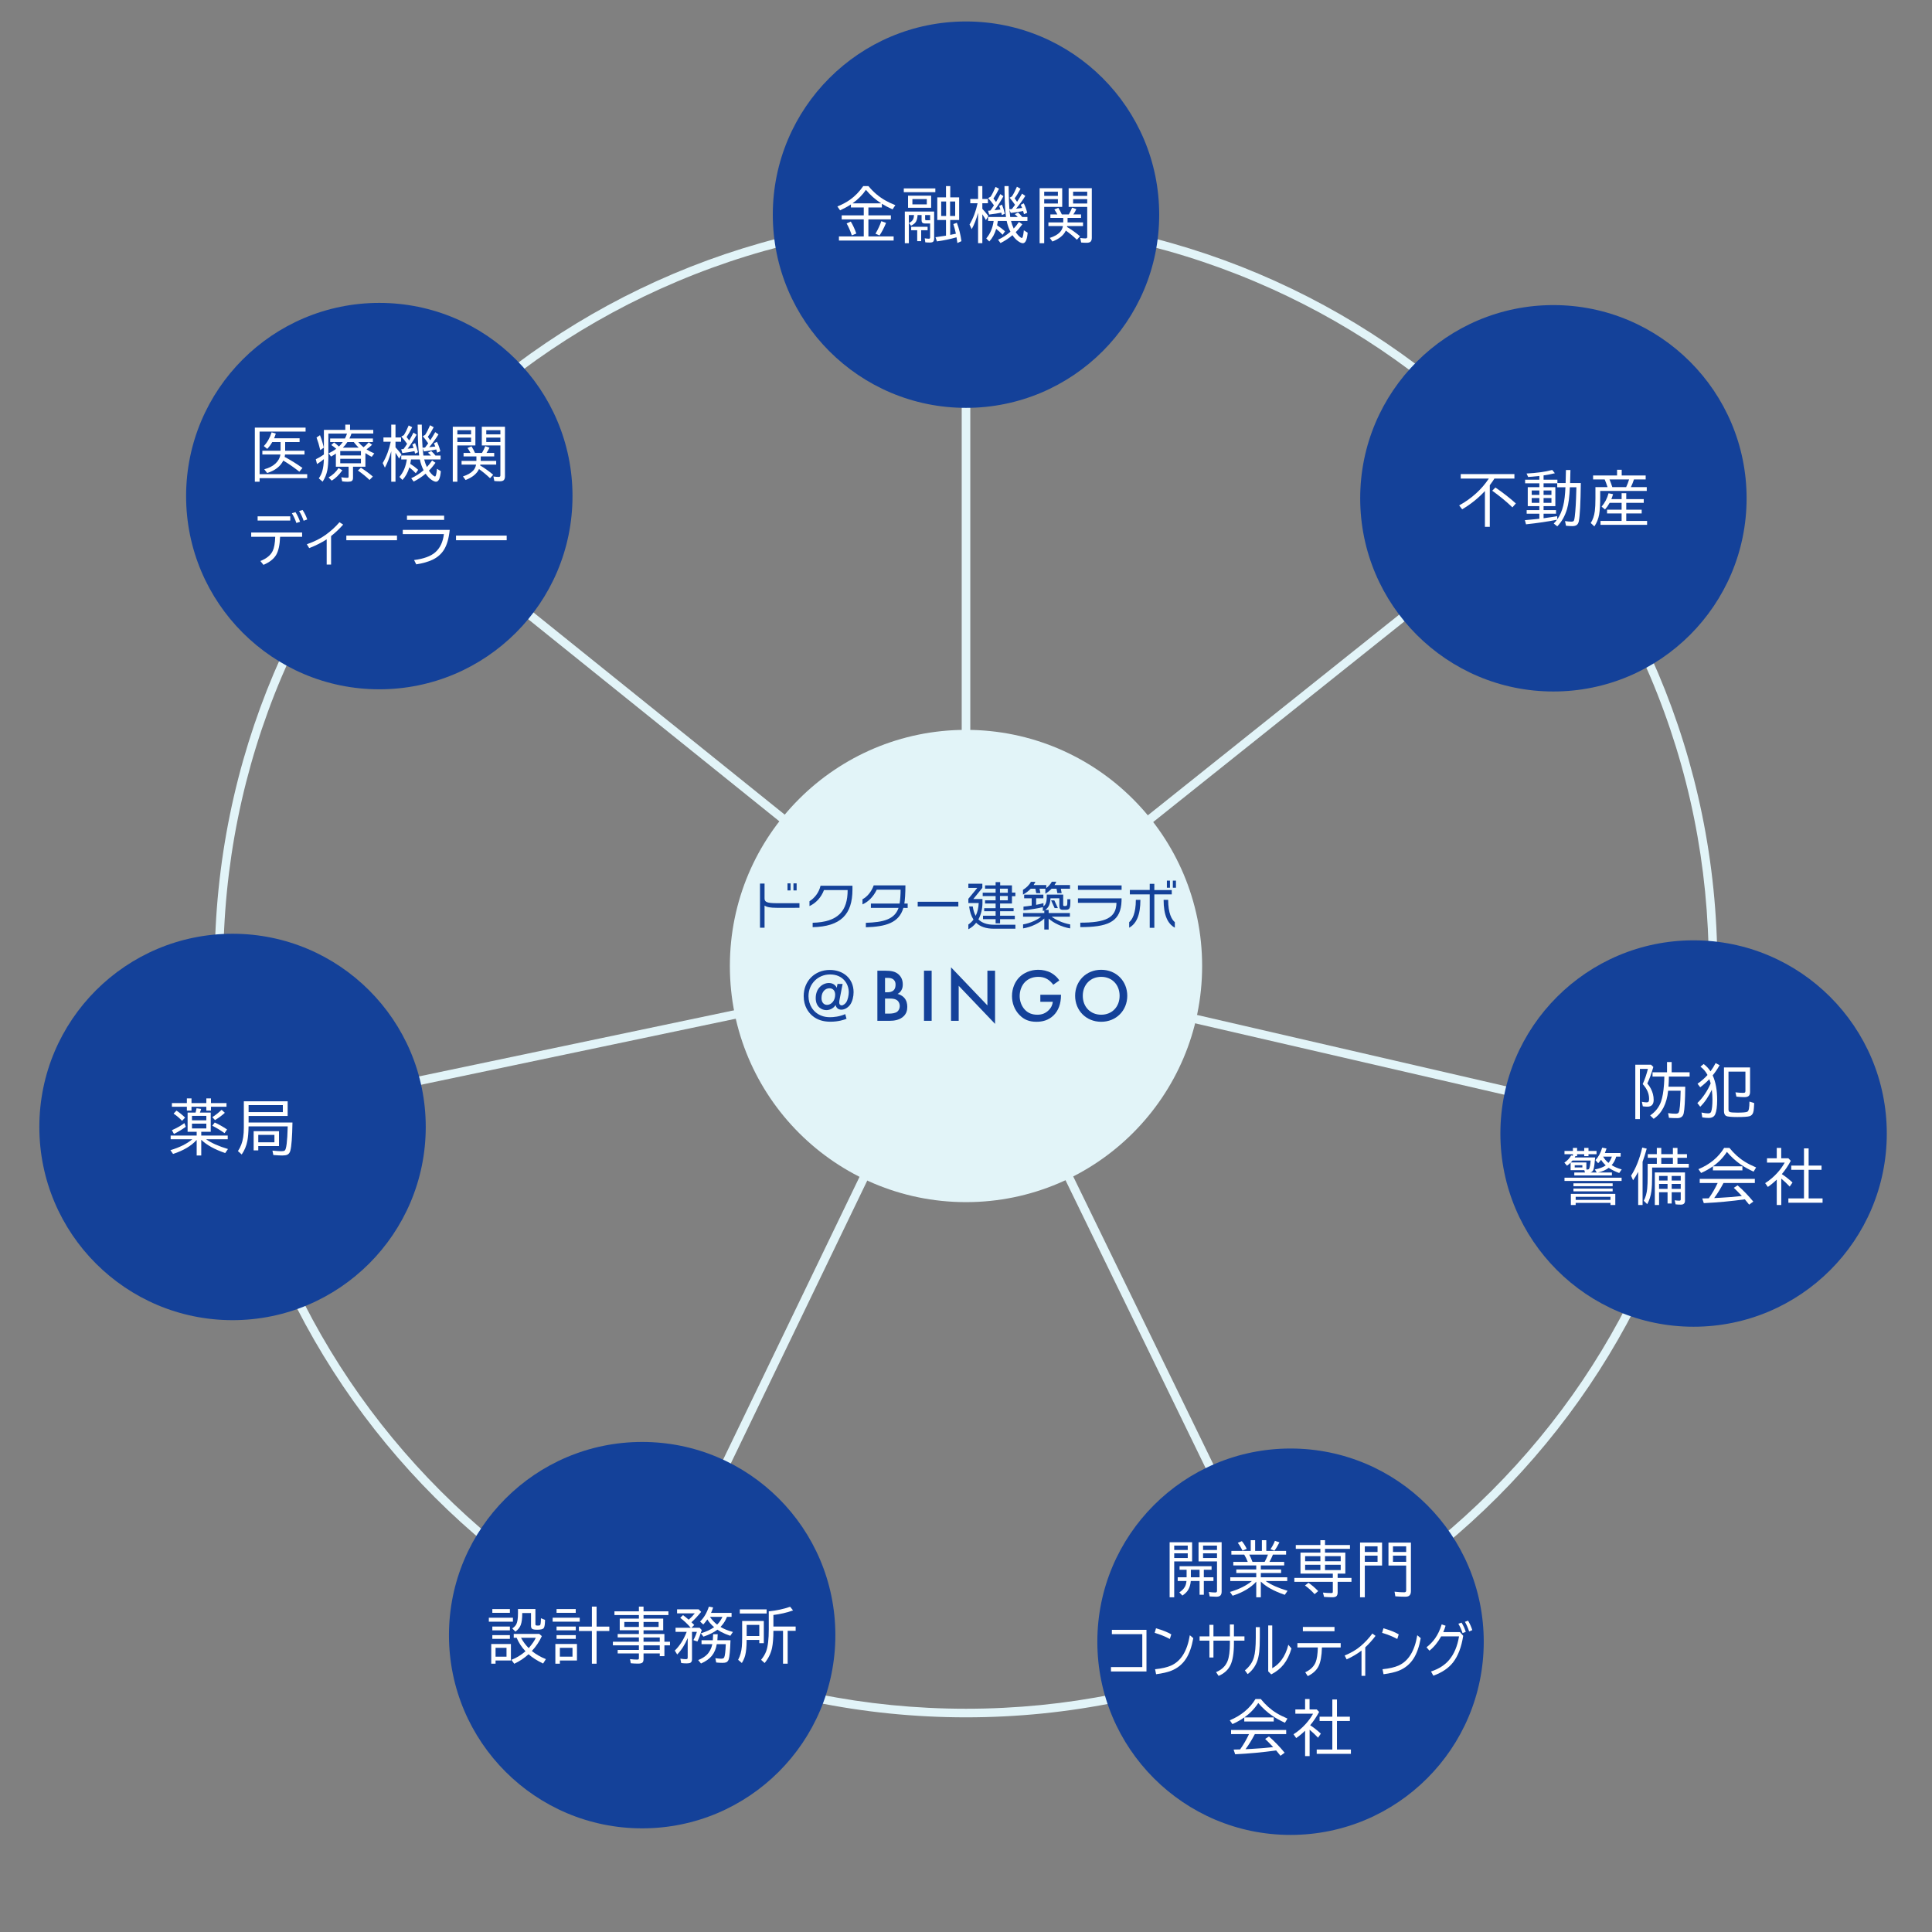 <?xml version="1.0" encoding="utf-8"?>
<!-- Generator: Adobe Illustrator 28.2.0, SVG Export Plug-In . SVG Version: 6.00 Build 0)  -->
<svg version="1.1" xmlns="http://www.w3.org/2000/svg" xmlns:xlink="http://www.w3.org/1999/xlink" x="0px" y="0px" width="900px"
	 height="900px" viewBox="0 0 900 900" enable-background="new 0 0 900 900" xml:space="preserve">
<rect x="0" y="0" width="900" height="900" fill="#808080" stroke="none"/>
<g id="レイヤー_2">
	<g>
		<path fill="#E2F4F8" d="M450,104c46.711,0,92.024,9.148,134.678,27.189c41.201,17.427,78.204,42.375,109.981,74.152
			c31.777,31.777,56.726,68.78,74.152,109.981C786.852,357.976,796,403.289,796,450s-9.148,92.024-27.189,134.678
			c-17.427,41.201-42.375,78.204-74.152,109.981c-31.777,31.777-68.78,56.726-109.981,74.152C542.024,786.852,496.711,796,450,796
			s-92.024-9.148-134.678-27.189c-41.201-17.427-78.204-42.375-109.981-74.152c-31.777-31.777-56.726-68.78-74.152-109.981
			C113.148,542.024,104,496.711,104,450s9.148-92.024,27.189-134.678c17.427-41.201,42.375-78.204,74.152-109.981
			c31.777-31.777,68.78-56.726,109.981-74.152C357.976,113.148,403.289,104,450,104 M450,100c-193.3,0-350,156.7-350,350
			s156.7,350,350,350s350-156.7,350-350S643.3,100,450,100L450,100z"/>
	</g>
	<polyline fill="none" stroke="#E2F4F8" stroke-width="4" stroke-miterlimit="10" points="176.694,230.082 450,450 787.918,528.041 
			"/>
	<polyline fill="none" stroke="#E2F4F8" stroke-width="4" stroke-miterlimit="10" points="450,100 450,450 299.143,762.735 	"/>
	<polyline fill="none" stroke="#E2F4F8" stroke-width="4" stroke-miterlimit="10" points="721.592,233.143 450,450 603.224,764.776 
			"/>
	<line fill="none" stroke="#E2F4F8" stroke-width="4" stroke-miterlimit="10" x1="107.306" y1="521.918" x2="450" y2="450"/>
</g>
<g id="レイヤー_1">
	<circle fill="#144199" cx="450" cy="100" r="90"/>
	<circle fill="#144199" cx="176.694" cy="231.102" r="90"/>
	<circle fill="#144199" cx="108.327" cy="524.98" r="90"/>
	<circle fill="#144199" cx="299.143" cy="761.714" r="90"/>
	<circle fill="#144199" cx="601.184" cy="764.776" r="90"/>
	<circle fill="#144199" cx="788.939" cy="528.041" r="90"/>
	<circle fill="#144199" cx="723.633" cy="232.122" r="90"/>
	<circle fill="#E2F4F8" cx="450" cy="450" r="110"/>
	<g>
		<path fill="#FFFFFF" d="M404.535,96.637v3.691h10.473v1.873h-10.473v7.93h11.758v1.928h-25.484v-1.928h11.566v-7.93h-10.281
			v-1.873h10.281v-3.691h-5.988v-1.395c-1.568,1.012-3.25,1.923-5.045,2.734l-1.258-1.791c2.27-0.92,4.225-1.964,5.865-3.131
			c2.342-1.659,4.402-3.778,6.18-6.357h2.434c2.315,2.826,4.999,5.086,8.053,6.781c1.285,0.72,2.775,1.417,4.471,2.092l-1.299,1.955
			c-1.732-0.756-3.391-1.622-4.977-2.598v1.709H404.535z M396.811,109.652c-0.711-2.133-1.518-3.987-2.42-5.564l1.941-0.875
			c0.984,1.613,1.841,3.473,2.57,5.578L396.811,109.652z M410.51,94.736c-2.789-1.805-5.164-3.905-7.123-6.303
			c-1.613,2.379-3.701,4.48-6.262,6.303H410.51z M407.83,108.873c1.194-2.032,2.101-3.983,2.721-5.852l2.215,0.807
			c-0.948,2.306-1.964,4.257-3.049,5.852L407.83,108.873z"/>
		<path fill="#FFFFFF" d="M421.023,87.764h14.697v1.764h-14.697V87.764z M433.287,104.115h-2.434c-1.03,0-1.545-0.487-1.545-1.463
			v-2.488h-1.873c-0.037,1.194-0.26,2.183-0.67,2.967c-0.401,0.775-1.185,1.445-2.352,2.01l-0.984-1.258
			c0.957-0.446,1.604-1.025,1.941-1.736c0.228-0.456,0.369-1.116,0.424-1.982h-2.42v13.139h-1.873V98.537h13.658v12.469
			c0,0.729-0.142,1.244-0.424,1.545c-0.283,0.292-0.812,0.438-1.586,0.438c-0.72,0-1.422-0.037-2.105-0.109l-0.273-1.873
			c0.692,0.127,1.331,0.191,1.914,0.191c0.264,0,0.433-0.064,0.506-0.191c0.063-0.109,0.096-0.278,0.096-0.506V104.115z
			 M433.765,91.154v5.633h-10.76v-5.633H433.765z M429.117,107.246v5.1h-1.846v-5.1h-2.803v-1.6h7.643v1.6H429.117z M425.029,92.727
			v2.488h6.713v-2.488H425.029z M433.287,102.598v-2.434h-2.324v1.928c0,0.337,0.159,0.506,0.479,0.506H433.287z M440.683,91.934
			v-5.236h1.982v5.236h4.143v10.555h-4.17v6.932c1.103-0.2,1.987-0.383,2.652-0.547c-0.283-1.431-0.679-2.926-1.189-4.484
			l1.641-0.615c1.002,2.625,1.713,5.482,2.133,8.572l-1.9,0.861c-0.037-0.255-0.073-0.542-0.109-0.861
			c-0.091-0.711-0.187-1.312-0.287-1.805c-2.871,0.829-5.911,1.467-9.119,1.914l-0.67-1.955c1.212-0.155,2.844-0.396,4.895-0.725
			v-7.287h-4.061V91.934H440.683z M438.441,93.861v6.754h2.297v-6.754H438.441z M444.962,100.615v-6.754h-2.379v6.754H444.962z"/>
		<path fill="#FFFFFF" d="M455.63,99.098c-0.812,2.999-1.8,5.546-2.967,7.643l-1.012-2.133c1.741-2.98,2.989-6.293,3.746-9.939
			h-3.404v-1.982h3.637v-5.988h1.982v5.988h2.598v1.982h-2.598v2.611c0.839,0.894,1.772,2.001,2.803,3.322l-1.121,1.928
			c-0.474-0.848-1.034-1.754-1.682-2.721v13.48h-1.982V99.098z M470.218,97.471c0.146-0.009,0.292-0.018,0.438-0.027l0.301-0.027
			l0.41-0.027c0.446-0.547,0.938-1.203,1.477-1.969c-0.774-1.157-1.613-2.26-2.516-3.309l1.08-0.629
			c0.802-1.23,1.572-2.729,2.311-4.498l1.682,0.943c-0.911,1.759-1.823,3.24-2.734,4.443c0.446,0.602,0.825,1.148,1.135,1.641
			l0.082-0.137c0.757-1.157,1.504-2.383,2.242-3.678l1.504,1.066c-1.276,2.069-2.712,4.052-4.307,5.947
			c1.03-0.109,1.892-0.209,2.584-0.301l0.232-0.041c-0.21-0.528-0.419-1.016-0.629-1.463l1.395-0.697
			c0.656,1.258,1.189,2.726,1.6,4.402l-1.49,0.67c-0.101-0.392-0.237-0.893-0.41-1.504c-1.495,0.347-3.409,0.652-5.742,0.916
			l-0.629-1.449c0.109,1.212,0.232,2.329,0.369,3.35h3.514c-0.401-0.446-0.861-0.884-1.381-1.312l1.518-0.766
			c0.757,0.656,1.408,1.349,1.955,2.078h2.406v1.846h-7.643c0.337,1.294,0.757,2.47,1.258,3.527
			c0.812-0.829,1.622-1.854,2.434-3.076l1.572,1.094c-1.094,1.522-2.114,2.739-3.062,3.65c0.647,0.994,1.34,1.773,2.078,2.338
			c0.355,0.264,0.615,0.396,0.779,0.396c0.347,0,0.634-1.039,0.861-3.117l0.041-0.479l1.791,1.121
			c-0.273,3.272-1.021,4.908-2.242,4.908c-0.547,0-1.263-0.306-2.146-0.916c-0.938-0.647-1.837-1.591-2.693-2.83
			c-1.604,1.376-3.459,2.602-5.564,3.678l-1.148-1.559c2.042-0.921,3.965-2.16,5.77-3.719c-0.784-1.513-1.367-3.186-1.75-5.018
			h-4.115c-0.082,0.684-0.196,1.358-0.342,2.023c1.386,0.902,2.611,1.832,3.678,2.789l-1.121,1.6
			c-0.856-0.93-1.854-1.836-2.994-2.721c-0.692,2.361-1.764,4.311-3.213,5.852l-1.408-1.422c1.832-2.124,2.98-4.831,3.445-8.121
			h-2.598v-1.846h8.34l-0.014-0.191c-0.347-2.452-0.556-6.02-0.629-10.705l-0.055-3.5h1.928l0.055,3.5
			c0.046,2.479,0.142,4.781,0.287,6.904L470.218,97.471z M463.026,95.652c-0.884-1.285-1.791-2.411-2.721-3.377l1.176-0.656
			c0.729-1.121,1.485-2.629,2.27-4.525l1.641,0.807c-0.921,1.878-1.791,3.404-2.611,4.58c0.392,0.492,0.798,1.03,1.217,1.613
			c0.784-1.349,1.444-2.575,1.982-3.678l1.463,0.984c-1.112,2.078-2.502,4.252-4.17,6.521l1.012-0.109
			c0.784-0.082,1.372-0.15,1.764-0.205c-0.173-0.565-0.369-1.112-0.588-1.641l1.285-0.67c0.547,1.322,0.993,2.739,1.34,4.252
			l-1.367,0.67c-0.082-0.383-0.173-0.77-0.273-1.162c-1.458,0.319-3.345,0.615-5.66,0.889l-0.506-1.764
			c0.347-0.027,0.634-0.055,0.861-0.082l0.205-0.014C461.828,97.466,462.389,96.655,463.026,95.652z"/>
		<path fill="#FFFFFF" d="M494.822,87.682v8.709h-8.395v16.912h-2.133V87.682H494.822z M486.428,89.309v1.928h6.385v-1.928H486.428z
			 M486.428,92.754v2.037h6.385v-2.037H486.428z M495.301,101.518h-5.988v-1.627h3.24c-0.429-0.838-0.894-1.604-1.395-2.297
			l1.846-0.779c0.638,0.994,1.185,2.019,1.641,3.076h3.254c0.665-1.148,1.171-2.201,1.518-3.158l1.982,0.697
			c-0.456,0.966-0.926,1.787-1.408,2.461h3.596v1.627h-6.275v2.092h7.205v1.709h-7.396c-0.019,0.119-0.041,0.255-0.068,0.41
			c2.051,1.212,4.069,2.652,6.057,4.32l-1.449,1.627c-1.55-1.485-3.268-2.912-5.154-4.279c-0.976,2.16-3.059,3.864-6.248,5.113
			l-1.23-1.682c2.123-0.674,3.719-1.586,4.785-2.734c0.674-0.729,1.121-1.654,1.34-2.775h-6.768v-1.709h6.918V101.518z
			 M508.604,87.682v23.119c0,0.829-0.201,1.431-0.602,1.805c-0.365,0.328-0.976,0.492-1.832,0.492c-0.984,0-1.828-0.046-2.529-0.137
			l-0.424-2.105c0.875,0.137,1.704,0.205,2.488,0.205c0.51,0,0.766-0.232,0.766-0.697V96.391h-8.654v-8.709H508.604z
			 M499.895,89.309v1.928h6.576v-1.928H499.895z M499.895,92.754v2.037h6.576v-2.037H499.895z"/>
	</g>
	<g>
		<g>
			<path fill="#FFFFFF" d="M696.148,222.935c-0.492,0.812-1.112,1.714-1.859,2.707l-0.287,0.396v19.387h-2.27v-16.693
				c-3.054,3.309-6.586,6.148-10.596,8.518l-1.395-1.805c5.86-3.272,10.463-7.442,13.809-12.51h-13.084v-2.078h25.006v2.078H696.148
				z M704.543,236.347c-2.671-2.588-5.807-5.172-9.406-7.752l1.49-1.49c3.618,2.479,6.79,4.954,9.516,7.424L704.543,236.347z"/>
			<path fill="#FFFFFF" d="M717.089,226.941v-1.791h-6.631v-1.682h6.631v-1.75l-0.342,0.041c-1.687,0.191-3.309,0.342-4.867,0.451
				l-0.752-1.627c4.685-0.237,8.672-0.788,11.963-1.654l1.23,1.518c-1.623,0.419-3.377,0.757-5.264,1.012v2.01h6.439v1.545h3.828
				l0.15-6.057h2.092l-0.15,6.057h4.99c-0.109,9.37-0.42,15.304-0.93,17.801c-0.174,0.82-0.511,1.413-1.012,1.777
				c-0.456,0.328-1.148,0.492-2.078,0.492c-0.812,0-1.773-0.055-2.885-0.164l-0.451-2.188c1.111,0.182,2.092,0.273,2.939,0.273
				c0.619,0,1.016-0.15,1.189-0.451c0.146-0.237,0.282-0.875,0.41-1.914c0.355-2.853,0.592-6.899,0.711-12.141l0.041-1.504h-3.049
				c-0.155,4.348-0.598,7.743-1.326,10.186c-0.957,3.227-2.466,5.897-4.525,8.012l-1.654-1.312c0.629-0.62,1.135-1.208,1.518-1.764
				c-4.166,0.838-8.974,1.549-14.424,2.133l-0.533-1.941c1.431-0.109,2.83-0.237,4.197-0.383l2.543-0.273v-2.338h-5.906v-1.682
				h5.906v-1.846h-5.4v-8.846H717.089z M717.089,228.486h-3.555v2.064h3.555V228.486z M717.089,232h-3.555v2.242h3.555V232z
				 M719.058,226.941h5.482v8.846h-5.482v1.846h5.797v1.682h-5.797v2.105c2.962-0.41,5.072-0.729,6.33-0.957l0.068,1.449
				c1.258-1.805,2.178-3.915,2.762-6.33c0.537-2.224,0.879-5.086,1.025-8.586h-3.828v-1.846h-6.357V226.941z M719.058,228.486v2.064
				h3.664v-2.064H719.058z M719.058,232v2.242h3.664V232H719.058z"/>
			<path fill="#FFFFFF" d="M755.451,221.486h11.17v1.846h-5.455c-0.429,1.312-0.907,2.507-1.436,3.582h7.396v1.791H745.43v2.639
				c0,3.719-0.164,6.503-0.492,8.354c-0.365,2.023-1.107,3.864-2.229,5.523l-1.682-1.586c0.984-1.495,1.617-3.34,1.9-5.537
				c0.191-1.485,0.287-3.477,0.287-5.975v-5.209h5.633c-0.42-1.321-0.861-2.516-1.326-3.582h-5.4v-1.846h11.17v-2.652h2.16V221.486z
				 M750.625,232.505h4.785v-2.748h2.16v2.748h8.148v1.736h-8.148v3.199h7.191v1.736h-7.191v3.5h9.707v1.818H745.58v-1.818h9.83
				v-3.5h-6.781v-1.736h6.781v-3.199h-5.592l-0.123,0.219c-0.557,1.021-1.23,1.978-2.023,2.871l-1.586-1.326
				c1.521-1.768,2.602-3.842,3.24-6.221l2.105,0.424C751.167,231.093,750.898,231.858,750.625,232.505z M749.764,223.332
				c0.438,1.03,0.875,2.224,1.312,3.582h6.453c0.564-1.212,1.021-2.406,1.367-3.582H749.764z"/>
		</g>
	</g>
	<g>
		<g>
			<path fill="#FFFFFF" d="M767.375,504.731c0.629,0.684,1.167,1.459,1.613,2.324c0.902,1.723,1.354,3.486,1.354,5.291
				c0,2.124-0.979,3.186-2.939,3.186c-0.62,0-1.326-0.055-2.119-0.164l-0.438-2.105c0.884,0.174,1.613,0.26,2.188,0.26
				c0.565,0,0.911-0.178,1.039-0.533c0.091-0.246,0.137-0.638,0.137-1.176c0-2.369-0.993-4.639-2.98-6.809
				c0.976-2.123,1.786-4.484,2.434-7.082h-3.746v23.406h-2.133v-25.334h7.342l1.066,1.039
				C769.243,500.261,768.305,502.827,767.375,504.731z M777.424,501.505c0,1.659-0.06,3.231-0.178,4.717h7.807
				c-0.063,6.426-0.306,10.564-0.725,12.414c-0.328,1.485-1.317,2.229-2.967,2.229c-1.504,0-2.803-0.046-3.896-0.137l-0.396-2.188
				c1.23,0.183,2.397,0.273,3.5,0.273c0.72,0,1.189-0.178,1.408-0.533c0.501-0.838,0.807-4.088,0.916-9.748v-0.438h-5.811
				c-0.629,6.098-2.876,10.464-6.74,13.098l-1.627-1.586c2.452-1.677,4.138-3.823,5.059-6.439c0.675-1.932,1.135-4.575,1.381-7.93
				c0.101-1.376,0.15-2.62,0.15-3.732h-5.496v-1.982h6.754v-4.785h2.16v4.785h8.367v1.982H777.424z"/>
			<path fill="#FFFFFF" d="M797.432,507.63c-1.504,3.218-3.304,5.865-5.4,7.943l-1.34-1.736c1.249-1.166,2.425-2.574,3.527-4.225
				c1.085-1.622,1.974-3.258,2.666-4.908c-0.019-0.091-0.046-0.205-0.082-0.342c-0.128-0.465-0.306-1.012-0.533-1.641
				c-1.258,1.322-2.671,2.58-4.238,3.773l-1.258-1.654c1.741-1.193,3.29-2.547,4.648-4.061c-0.046-0.082-0.104-0.195-0.178-0.342
				c-0.774-1.403-1.81-2.584-3.104-3.541l1.49-1.23c1.285,0.957,2.347,2.092,3.186,3.404c0.856-1.139,1.654-2.424,2.393-3.855
				l1.846,1.012c-1.14,1.96-2.215,3.532-3.227,4.717c1.395,3.062,2.092,6.859,2.092,11.389c0,3.108-0.301,5.351-0.902,6.727
				c-0.511,1.148-1.526,1.723-3.049,1.723c-0.856,0-1.851-0.087-2.98-0.26l-0.369-2.27c1.267,0.265,2.302,0.396,3.104,0.396
				c0.757,0,1.226-0.277,1.408-0.834c0.392-1.139,0.588-3.017,0.588-5.633C797.719,510.761,797.623,509.243,797.432,507.63z
				 M805.197,499.208v17.623c0,0.666,0.224,1.071,0.67,1.217c0.511,0.174,1.673,0.26,3.486,0.26c2.534,0,4.065-0.137,4.594-0.41
				c0.374-0.182,0.629-0.638,0.766-1.367c0.155-0.811,0.237-1.937,0.246-3.377l2.215,0.711c-0.091,1.851-0.187,3.062-0.287,3.637
				c-0.228,1.331-0.853,2.151-1.873,2.461c-0.848,0.265-2.734,0.396-5.66,0.396s-4.694-0.178-5.305-0.533
				c-0.638-0.383-0.957-1.148-0.957-2.297v-20.275h12.154v11.457c0,0.939-0.26,1.586-0.779,1.941
				c-0.41,0.292-1.048,0.438-1.914,0.438c-1.003,0-2.224-0.077-3.664-0.232l-0.451-2.01c1.395,0.164,2.589,0.246,3.582,0.246
				c0.492,0,0.798-0.086,0.916-0.26c0.101-0.127,0.15-0.369,0.15-0.725v-8.9H805.197z"/>
			<path fill="#FFFFFF" d="M748.01,542.886c-0.82-0.766-1.541-1.636-2.16-2.611c-0.475,0.638-0.93,1.167-1.367,1.586l-1.258-1.436
				c1.376-1.413,2.424-3.35,3.145-5.811l2.01,0.396c-0.246,0.784-0.502,1.485-0.766,2.105h7.342v1.682h-2.064
				c-0.401,1.485-1.107,2.812-2.119,3.979c1.422,0.866,2.984,1.526,4.689,1.982l-1.176,1.682c-1.924-0.72-3.551-1.526-4.881-2.42
				c-1.34,1.012-2.999,1.736-4.977,2.174h6.467v1.367h-17.527v-1.367h4.977l-0.301-1.094h-6.385v-3.514
				c-0.52,0.538-1.08,1.017-1.682,1.436l-1.23-1.422c1.357-0.902,2.41-2.015,3.158-3.336l0.82,0.123v-0.711h-3.924v-1.518h3.924
				v-1.422h1.955v1.422h3.309v-1.422h1.996v1.422h3.746v1.518h-3.746v0.902h-1.996v-0.902h-3.309v0.902H733.9l-0.109,0.178
				c-0.092,0.173-0.169,0.319-0.232,0.438h9.529c-0.21,2.634-0.465,4.476-0.766,5.523c-0.237,0.793-0.729,1.285-1.477,1.477h2.98
				l-0.902-1.408C745.12,544.367,746.815,543.733,748.01,542.886z M728.801,548.628h26.605v1.49h-26.605V548.628z M731.727,541.519
				H739v3.268c0.209,0.009,0.392,0.014,0.547,0.014c0.373,0,0.619-0.123,0.738-0.369c0.291-0.602,0.52-1.873,0.684-3.814h-8.449
				c-0.064,0.082-0.146,0.183-0.246,0.301C732.2,541.008,732.018,541.209,731.727,541.519z M752.467,556.161v5.182h-2.242v-0.984
				H734.01v0.984h-2.242v-5.182H752.467z M732.971,551.239h18.266v1.34h-18.266V551.239z M732.971,553.673h18.266v1.312h-18.266
				V553.673z M737.127,543.843v-1.039h-3.568v1.039H737.127z M734.01,557.528v1.436h16.215v-1.436H734.01z M749.295,541.724
				c0.656-0.784,1.18-1.759,1.572-2.926h-4.061C747.39,539.864,748.219,540.84,749.295,541.724z"/>
			<path fill="#FFFFFF" d="M765.177,541.204v20.139h-2.051v-15.449c-0.729,1.395-1.522,2.707-2.379,3.938l-0.93-2.16
				c2.215-3.399,3.951-7.766,5.209-13.098l2.078,0.506C766.53,537.185,765.888,539.227,765.177,541.204z M771.808,537.649v-2.912
				h2.078v2.912h5.414v-2.912h2.133v2.912h4.416v1.709h-4.416v2.803h5.264v1.736H769.62v3.691c0,3.19-0.114,5.633-0.342,7.328
				c-0.292,2.206-0.939,4.216-1.941,6.029l-1.613-1.586c0.848-1.567,1.381-3.432,1.6-5.592c0.146-1.413,0.219-3.454,0.219-6.125
				v-5.482h4.266v-2.803h-4.211v-1.709H771.808z M784.933,546.167v13.18c0,1.212-0.643,1.818-1.928,1.818
				c-0.93,0-1.746-0.046-2.447-0.137l-0.424-1.887c0.756,0.118,1.477,0.178,2.16,0.178c0.31,0,0.501-0.082,0.574-0.246
				c0.055-0.109,0.082-0.273,0.082-0.492v-3.186h-4.211v5.236h-1.928v-5.236h-3.951v5.934h-1.982v-15.162H784.933z M772.86,547.794
				v2.146h3.951v-2.146H772.86z M772.86,551.513v2.311h3.951v-2.311H772.86z M779.3,539.358h-5.414v2.803h5.414V539.358z
				 M782.95,549.94v-2.146h-4.211v2.146H782.95z M782.95,553.823v-2.311h-4.211v2.311H782.95z"/>
			<path fill="#FFFFFF" d="M797.955,543.31h13.727v1.9h-13.74v-1.887c-1.695,1.185-3.527,2.215-5.496,3.09l-1.258-1.764
				c5.277-2.188,9.274-5.491,11.99-9.912h2.461c2.196,2.726,4.635,4.903,7.314,6.535c1.422,0.866,3.126,1.723,5.113,2.57
				l-1.176,1.955c-2.333-1.075-4.339-2.192-6.016-3.35c-2.288-1.586-4.425-3.536-6.412-5.852
				C802.722,539.258,800.553,541.496,797.955,543.31z M802.863,551.089c-1.367,2.625-2.812,4.963-4.334,7.014l2.734-0.137
				c3.491-0.173,6.877-0.451,10.158-0.834c-1.422-1.522-2.671-2.789-3.746-3.801l1.764-1.148c2.479,2.142,4.917,4.662,7.314,7.561
				l-1.928,1.422c-0.848-1.066-1.522-1.892-2.023-2.475c-6.316,0.875-12.683,1.468-19.1,1.777l-0.725-2.188
				c0.692-0.009,1.34-0.022,1.941-0.041l1.094-0.027c1.559-2.196,2.921-4.534,4.088-7.014l0.041-0.109h-8.34v-1.928h25.676v1.928
				H802.863z"/>
			<path fill="#FFFFFF" d="M830.046,546.946c1.632,1.058,3.29,2.36,4.977,3.91l-1.312,1.9c-1.222-1.304-2.529-2.543-3.924-3.719
				v12.291h-2.105v-11.826c-1.367,1.321-2.748,2.461-4.143,3.418l-1.258-1.764c2.087-1.312,4.001-2.939,5.742-4.881
				c1.34-1.485,2.461-3.049,3.363-4.689h-8.244v-2.01h4.539v-4.84h2.078v4.84h3.336l1.121,1.176
				C833.004,543.022,831.613,545.087,830.046,546.946z M840.368,542.968v-8.012h2.16v8.012h6.016v1.982h-6.016v13.316h6.494v2.01
				h-15.928v-2.01h7.273V544.95h-5.934v-1.982H840.368z"/>
		</g>
	</g>
	<g>
		<g>
			<path fill="#FFFFFF" d="M555.334,718.43v8.928h-8.34v16.721h-2.133V718.43H555.334z M546.994,720.002v2.037h6.303v-2.037H546.994
				z M546.994,723.611v2.174h6.303v-2.174H546.994z M560.789,731.254v3.5h4.484v1.736h-4.484v6.412h-1.982v-6.412h-4.102
				c-0.109,1.613-0.533,3.021-1.271,4.225c-0.557,0.911-1.432,1.764-2.625,2.557l-1.436-1.49c1.139-0.711,2-1.567,2.584-2.57
				c0.392-0.702,0.643-1.608,0.752-2.721h-4.088v-1.736h4.143v-3.5h-3.281V729.6h14.916v1.654H560.789z M558.807,734.754v-3.5
				h-4.061v3.5H558.807z M569.088,718.43v22.982c0,0.875-0.224,1.509-0.67,1.9c-0.383,0.337-0.998,0.506-1.846,0.506
				c-0.593,0-1.613-0.046-3.062-0.137l-0.396-2.078c1.157,0.155,2.128,0.232,2.912,0.232c0.383,0,0.629-0.063,0.738-0.191
				c0.109-0.109,0.164-0.31,0.164-0.602v-13.686h-8.6v-8.928H569.088z M560.434,720.002v2.037h6.494v-2.037H560.434z
				 M560.434,723.611v2.174h6.494v-2.174H560.434z"/>
			<path fill="#FFFFFF" d="M587.343,729.23v1.873h9.447v1.654h-9.447v1.996h12.305v1.764h-10.035
				c2.47,1.731,5.865,3.245,10.186,4.539l-1.299,1.873c-5.05-1.723-8.769-3.782-11.156-6.18v7.328h-2.133v-7.273
				c-2.552,2.816-6.221,4.999-11.006,6.549l-1.23-1.764c4.247-1.258,7.647-2.948,10.199-5.072H573.11v-1.764h12.1v-1.996h-9.297
				v-1.654h9.297v-1.873h-10.691v-1.654h6.727c-0.446-1.185-0.993-2.311-1.641-3.377h-5.988v-1.736h9.023v-4.977h2.051v4.977h3.145
				v-4.977h2.051v4.977h9.229v1.736h-6.166c-0.027,0.073-0.06,0.169-0.096,0.287c-0.392,0.993-0.889,2.023-1.49,3.09h6.863v1.654
				H587.343z M578.825,722.34c-0.72-1.468-1.458-2.68-2.215-3.637l1.9-0.779c0.802,0.948,1.559,2.142,2.27,3.582L578.825,722.34z
				 M583.446,727.576h5.674c0.61-1.112,1.126-2.237,1.545-3.377h-8.695C582.471,725.147,582.963,726.272,583.446,727.576z
				 M591.841,721.67c0.82-1.176,1.509-2.475,2.064-3.896l2.105,0.711c-0.848,1.687-1.632,2.98-2.352,3.883L591.841,721.67z"/>
			<path fill="#FFFFFF" d="M615.086,723.27v-1.764h-11.457v-1.764h11.457v-2.27h2.16v2.27h11.621v1.764h-11.621v1.764h9.461v9.775
				h-3.582v2.01h6.439v1.818h-6.439v4.949c0,0.902-0.232,1.518-0.697,1.846c-0.364,0.265-0.976,0.396-1.832,0.396
				c-0.875,0-2.142-0.055-3.801-0.164l-0.506-2.01c1.386,0.146,2.675,0.219,3.869,0.219c0.374,0,0.593-0.077,0.656-0.232
				c0.046-0.109,0.068-0.273,0.068-0.492v-4.512h-17.924v-1.818h17.924v-2.01h-15.066v-9.775H615.086z M612.393,742.615
				c-1.395-1.55-2.89-2.894-4.484-4.033l1.627-1.258c1.531,1.048,3.044,2.338,4.539,3.869L612.393,742.615z M615.086,724.924h-7.109
				v2.379h7.109V724.924z M615.086,728.93h-7.109v2.461h7.109V728.93z M617.246,724.924v2.379h7.301v-2.379H617.246z
				 M617.246,728.93v2.461h7.301v-2.461H617.246z"/>
			<path fill="#FFFFFF" d="M643.821,718.594v10.691h-8.039v14.779h-2.215v-25.471H643.821z M635.782,720.33v2.652h5.934v-2.652
				H635.782z M635.782,724.691v2.857h5.934v-2.857H635.782z M657.261,718.594v22.627c0,0.984-0.256,1.682-0.766,2.092
				c-0.41,0.337-1.035,0.506-1.873,0.506c-1.23,0-2.771-0.063-4.621-0.191l-0.369-2.16c1.777,0.191,3.24,0.287,4.389,0.287
				c0.51,0,0.815-0.118,0.916-0.355c0.072-0.146,0.109-0.364,0.109-0.656v-11.457h-8.244v-10.691H657.261z M648.907,720.33v2.652
				h6.139v-2.652H648.907z M648.907,724.691v2.857h6.139v-2.857H648.907z"/>
			<path fill="#FFFFFF" d="M517.954,759.246h16.119v19.387h-16.537v-2.051h14.584v-15.326h-14.166V759.246z"/>
			<path fill="#FFFFFF" d="M544.958,763.498c-2.216-1.185-4.571-2.133-7.066-2.844l0.616-2.133c2.982,0.839,5.357,1.782,7.124,2.83
				L544.958,763.498z M538.078,777.594c3.13-0.328,5.594-0.889,7.391-1.682c4.656-2.051,7.589-6.772,8.798-14.164l1.615,1.367
				c-0.721,4.011-1.845,7.191-3.37,9.543c-1.674,2.589-3.959,4.462-6.856,5.619c-1.79,0.711-4.157,1.258-7.101,1.641
				L538.078,777.594z"/>
			<path fill="#FFFFFF" d="M572.93,756.744h1.883v5.537h4.904v2.01h-4.904v1.258c0,4.503-0.542,7.88-1.627,10.131
				c-1.077,2.233-2.913,3.905-5.508,5.018l-1.197-1.764c2.657-1.085,4.451-2.812,5.381-5.182c0.712-1.832,1.068-4.558,1.068-8.176
				v-1.285h-7.658v7.834h-1.882v-7.834h-4.567v-2.01h4.567v-5.373h1.882v5.373h7.658V756.744z"/>
			<path fill="#FFFFFF" d="M584.99,757.988h1.883v4.785c0,2.926-0.089,5.168-0.268,6.727c-0.232,1.969-0.619,3.596-1.162,4.881
				c-0.93,2.224-2.343,4.052-4.241,5.482l-1.278-1.736c2.107-1.704,3.502-3.714,4.184-6.029c0.589-1.978,0.883-5.059,0.883-9.242
				V757.988z M590.778,757.209h1.882v19.906c1.65-0.911,3.084-2.183,4.3-3.814c1.457-1.96,2.522-4.329,3.196-7.109l1.452,1.736
				c-0.852,2.962-2.057,5.433-3.614,7.41c-1.511,1.905-3.447,3.459-5.811,4.662l-1.405-1.422V757.209z"/>
			<path fill="#FFFFFF" d="M604.383,765.439h20.163v2.01h-8.739c-0.101,3.919-0.624,6.831-1.569,8.736
				c-0.938,1.887-2.61,3.427-5.021,4.621l-1.196-1.791c2.425-1.121,4.048-2.693,4.869-4.717c0.589-1.458,0.926-3.741,1.011-6.85
				h-9.518V765.439z M606.928,757.906h14.735v1.982h-14.735V757.906z"/>
			<path fill="#FFFFFF" d="M634.245,780.67v-11.758c-2.022,1.55-4.331,2.912-6.926,4.088l-0.93-1.791
				c2.975-1.23,5.438-2.675,7.391-4.334c2.131-1.805,3.971-3.778,5.521-5.92l1.476,1.094c-1.487,1.978-3.084,3.76-4.788,5.346
				v13.275H634.245z"/>
			<path fill="#FFFFFF" d="M650.908,763.498c-2.216-1.185-4.571-2.133-7.065-2.844l0.616-2.133c2.982,0.839,5.357,1.782,7.123,2.83
				L650.908,763.498z M644.028,777.594c3.13-0.328,5.594-0.889,7.392-1.682c4.656-2.051,7.588-6.772,8.797-14.164l1.615,1.367
				c-0.721,4.011-1.844,7.191-3.37,9.543c-1.673,2.589-3.959,4.462-6.856,5.619c-1.789,0.711-4.156,1.258-7.101,1.641
				L644.028,777.594z"/>
			<path fill="#FFFFFF" d="M680.09,760.285l1.522,1.736c-0.798,5.214-2.362,9.329-4.694,12.346c-2.1,2.707-5.168,4.785-9.204,6.234
				l-1.093-1.955c3.626-1.185,6.458-2.999,8.495-5.441c2.293-2.753,3.812-6.39,4.556-10.91h-8.332
				c-1.503,2.734-3.32,4.954-5.45,6.658l-1.36-1.586c1.573-1.23,2.89-2.593,3.951-4.088c1.31-1.851,2.348-4.042,3.115-6.576
				l1.812,0.615c-0.287,0.993-0.644,1.982-1.069,2.967H680.09z M681.311,760.764c-0.512-1.577-1.162-3.03-1.952-4.361l1.476-0.533
				c0.821,1.321,1.479,2.757,1.976,4.307L681.311,760.764z M684.379,759.984c-0.551-1.677-1.201-3.172-1.953-4.484l1.453-0.533
				c0.806,1.358,1.464,2.825,1.976,4.402L684.379,759.984z"/>
			<path fill="#FFFFFF" d="M579.639,800.045h13.727v1.9h-13.74v-1.887c-1.695,1.185-3.527,2.215-5.496,3.09l-1.258-1.764
				c5.277-2.188,9.273-5.491,11.99-9.912h2.461c2.196,2.726,4.635,4.903,7.314,6.535c1.422,0.866,3.126,1.723,5.113,2.57
				l-1.176,1.955c-2.334-1.075-4.339-2.192-6.016-3.35c-2.288-1.586-4.426-3.536-6.412-5.852
				C584.405,795.993,582.236,798.231,579.639,800.045z M584.547,807.824c-1.367,2.625-2.812,4.963-4.334,7.014l2.734-0.137
				c3.49-0.173,6.877-0.451,10.158-0.834c-1.422-1.522-2.671-2.789-3.746-3.801l1.764-1.148c2.479,2.142,4.917,4.662,7.314,7.561
				l-1.928,1.422c-0.848-1.066-1.522-1.892-2.023-2.475c-6.316,0.875-12.684,1.468-19.1,1.777l-0.725-2.188
				c0.692-0.009,1.34-0.022,1.941-0.041l1.094-0.027c1.559-2.196,2.921-4.534,4.088-7.014l0.041-0.109h-8.34v-1.928h25.676v1.928
				H584.547z"/>
			<path fill="#FFFFFF" d="M610.329,803.682c1.631,1.058,3.29,2.36,4.977,3.91l-1.312,1.9c-1.222-1.304-2.529-2.543-3.924-3.719
				v12.291h-2.105v-11.826c-1.367,1.321-2.748,2.461-4.143,3.418l-1.258-1.764c2.087-1.312,4.001-2.939,5.742-4.881
				c1.34-1.485,2.461-3.049,3.363-4.689h-8.244v-2.01h4.539v-4.84h2.078v4.84h3.336l1.121,1.176
				C613.286,799.758,611.896,801.822,610.329,803.682z M620.651,799.703v-8.012h2.16v8.012h6.016v1.982h-6.016v13.316h6.494v2.01
				h-15.928v-2.01h7.273v-13.316h-5.934v-1.982H620.651z"/>
		</g>
	</g>
	<g>
		<g>
			<path fill="#FFFFFF" d="M227.72,753.593h11.225v1.846H227.72V753.593z M238.001,765.829v7.697h-7.15v1.49h-2.01v-9.188H238.001z
				 M229.347,749.56h8.176v1.764h-8.176V749.56z M229.347,757.708h8.176v1.764h-8.176V757.708z M229.347,761.714h8.176v1.736h-8.176
				V761.714z M230.851,767.62v4.115h5.1v-4.115H230.851z M247.749,769.097c1.877,1.531,4.061,2.794,6.549,3.787l-1.299,2.051
				c-2.771-1.321-5.031-2.762-6.781-4.32c-1.933,1.769-4.152,3.245-6.658,4.43l-1.34-1.818c2.315-0.884,4.507-2.215,6.576-3.992
				c-1.823-1.96-3.195-4.056-4.115-6.289h-1.367v-1.818h11.895l1.203,1.039C251.226,764.754,249.672,767.064,247.749,769.097z
				 M241.296,749.532h8.121v7.027c0,0.31,0.059,0.497,0.178,0.561c0.146,0.091,0.451,0.137,0.916,0.137
				c0.574,0,0.925-0.055,1.053-0.164c0.264-0.21,0.405-1.294,0.424-3.254l1.914,0.766c-0.009,0.219-0.019,0.501-0.027,0.848
				c-0.055,1.668-0.287,2.702-0.697,3.104c-0.419,0.419-1.404,0.629-2.953,0.629c-1.13,0-1.887-0.123-2.27-0.369
				c-0.392-0.255-0.588-0.711-0.588-1.367v-6.043h-4.088v0.246c0,2.297-0.228,4.061-0.684,5.291
				c-0.438,1.185-1.271,2.233-2.502,3.145l-1.463-1.518c0.92-0.593,1.559-1.258,1.914-1.996c0.501-1.003,0.752-2.671,0.752-5.004
				V749.532z M246.286,767.757c1.641-1.896,2.739-3.5,3.295-4.812h-6.863C243.666,764.713,244.855,766.316,246.286,767.757z"/>
			<path fill="#FFFFFF" d="M257.447,753.593h12.605v1.846h-12.605V753.593z M268.768,765.829v7.697h-7.957v1.49h-2.105v-9.188
				H268.768z M259.266,749.56h8.928v1.764h-8.928V749.56z M259.266,757.708h8.955v1.764h-8.955V757.708z M259.266,761.714h8.955
				v1.736h-8.955V761.714z M260.811,767.62v4.115h5.879v-4.115H260.811z M275.727,757.735v-9.324h2.188v9.324h5.934v2.051h-5.934
				v15.23h-2.188v-15.23h-6.043v-2.051H275.727z"/>
			<path fill="#FFFFFF" d="M297.624,754.017v-1.654h-11.389v-1.736h11.389v-2.215h2.16v2.215h11.594v1.736h-11.594v1.654h9.16v5.428
				h-9.16v1.736h9.721v3.609h2.598v1.682h-2.598v5.031h-2.16v-1.258h-7.561v2.598c0,0.747-0.155,1.28-0.465,1.6
				c-0.355,0.355-1.048,0.533-2.078,0.533c-1.058,0-2.188-0.055-3.391-0.164l-0.369-1.928c1.23,0.146,2.36,0.219,3.391,0.219
				c0.374,0,0.602-0.087,0.684-0.26c0.045-0.109,0.068-0.273,0.068-0.492v-2.105h-9.885v-1.654h9.885v-2.119h-12.113v-1.682h12.113
				v-2.01h-9.885v-1.6h9.885v-1.736h-8.928v-5.428H297.624z M297.624,755.562h-6.795v2.338h6.795V755.562z M299.784,755.562v2.338
				h7.027v-2.338H299.784z M299.784,764.79h7.561v-2.01h-7.561V764.79z M299.784,768.591h7.561v-2.119h-7.561V768.591z"/>
			<path fill="#FFFFFF" d="M320.358,763.054c-1.249,3.026-2.88,5.583-4.895,7.67l-1.121-1.818c2.315-2.233,4.165-5.146,5.551-8.736
				h-5.195v-1.9h7.082c-1.486-1.731-3.117-3.272-4.895-4.621l1.285-1.258c0.674,0.483,1.563,1.194,2.666,2.133
				c1.094-0.976,2.032-1.96,2.816-2.953h-8.244v-1.873h10.062l1.148,1.176c-1.468,1.832-2.967,3.44-4.498,4.826
				c0.428,0.419,0.856,0.848,1.285,1.285l-1.312,1.285h3.828l0.984,1.066c-0.638,2.114-1.312,3.896-2.023,5.346l-1.873-0.643
				c0.711-1.312,1.253-2.603,1.627-3.869h-2.27v12.77c0,0.766-0.219,1.294-0.656,1.586c-0.355,0.228-0.957,0.342-1.805,0.342
				c-0.902,0-1.759-0.055-2.57-0.164l-0.396-2.037c1.03,0.164,1.882,0.246,2.557,0.246c0.392,0,0.638-0.077,0.738-0.232
				c0.082-0.128,0.123-0.328,0.123-0.602V763.054z M338.104,765.911h-4.211c-0.355,2.188-1.135,4.015-2.338,5.482
				c-1.13,1.376-2.798,2.552-5.004,3.527l-1.312-1.586c1.713-0.702,3.049-1.522,4.006-2.461c1.276-1.249,2.137-2.903,2.584-4.963
				h-5.031v-1.818h5.25l0.164-2.803h2.119l-0.15,2.803h6.111c-0.164,4.767-0.442,7.733-0.834,8.9
				c-0.255,0.738-0.675,1.212-1.258,1.422c-0.383,0.137-0.939,0.205-1.668,0.205c-0.939,0-1.905-0.055-2.898-0.164l-0.396-1.996
				c1.276,0.155,2.16,0.232,2.652,0.232c0.784,0,1.271-0.196,1.463-0.588C337.717,771.348,337.968,769.283,338.104,765.911z
				 M332.663,757.995c-1.331-1.13-2.379-2.333-3.145-3.609c-0.72,0.993-1.354,1.782-1.9,2.365l-1.49-1.367
				c1.813-1.786,3.176-4.102,4.088-6.945l1.996,0.369c-0.31,0.966-0.638,1.813-0.984,2.543h9.57v1.846h-2.146
				c-0.401,0.976-0.793,1.764-1.176,2.365c-0.456,0.738-1.066,1.513-1.832,2.324c1.567,0.957,3.491,1.736,5.77,2.338l-1.203,1.791
				c-1.623-0.538-3.067-1.148-4.334-1.832c-0.265-0.137-0.82-0.479-1.668-1.025c-1.632,1.239-3.801,2.324-6.508,3.254l-1.23-1.545
				C328.985,760.109,331.05,759.152,332.663,757.995z M334.071,756.806c1.057-1.066,1.877-2.27,2.461-3.609h-5.797
				C331.638,754.572,332.75,755.775,334.071,756.806z"/>
			<path fill="#FFFFFF" d="M355.813,755.124v10.336h-2.105v-1.518h-5.893c0,0.073,0,0.164,0,0.273
				c-0.027,2.935-0.251,5.228-0.67,6.877c-0.301,1.167-0.82,2.365-1.559,3.596l-1.736-1.477c0.957-1.813,1.531-3.869,1.723-6.166
				c0.1-1.157,0.15-2.666,0.15-4.525v-7.396H355.813z M344.63,749.724h12.496v1.9H344.63V749.724z M353.708,756.942h-5.879v5.182
				h5.879V756.942z M360.284,759.69c-0.009,3.354-0.224,6.021-0.643,7.998c-0.547,2.552-1.695,4.89-3.445,7.014l-1.654-1.49
				c1.094-1.321,1.896-2.68,2.406-4.074c0.784-2.188,1.176-5.569,1.176-10.145v-8.367c3.664-0.374,6.981-1.085,9.953-2.133
				l1.367,1.709c-2.935,1.03-5.988,1.736-9.16,2.119v5.387h10.363v1.982h-3.719v15.312h-2.16V759.69H360.284z"/>
		</g>
	</g>
	<g>
		<g>
			<path fill="#FFFFFF" d="M91.619,527.222h-4.225v-8.941h3.719c0.191-0.738,0.342-1.408,0.451-2.01l2.133,0.301
				c-0.146,0.574-0.342,1.144-0.588,1.709h5.059v8.941h-4.416v1.764h12.332v1.736H96.021c2.442,1.723,5.833,3.235,10.172,4.539
				l-1.285,1.873c-4.94-1.687-8.659-3.746-11.156-6.18v7.328h-2.133v-7.26c-2.498,2.78-6.166,4.958-11.006,6.535l-1.23-1.764
				c4.247-1.258,7.647-2.948,10.199-5.072h-10.09v-1.736h12.127V527.222z M87.053,513.864v-2.188h2.16v2.188h6.904v-2.188h2.16
				v2.188h7.232v1.709h-7.232v1.791h-2.16v-1.791h-6.904v1.791h-2.16v-1.791H80.08v-1.709H87.053z M80.08,526.483
				c2.27-0.993,4.211-2.092,5.824-3.295l0.643,1.709c-1.577,1.167-3.414,2.283-5.51,3.35L80.08,526.483z M84.811,522.122
				c-1.185-1.267-2.502-2.388-3.951-3.363l1.354-1.395c1.285,0.839,2.625,1.919,4.02,3.24L84.811,522.122z M89.432,519.825v2.064
				h6.686v-2.064H89.432z M89.432,523.435v2.242h6.686v-2.242H89.432z M104.607,527.864c-1.987-1.403-3.892-2.552-5.715-3.445
				l1.148-1.518c1.95,0.902,3.864,1.987,5.742,3.254L104.607,527.864z M98.92,520.413c1.467-0.938,2.907-2.078,4.32-3.418
				l1.504,1.395c-1.358,1.239-2.89,2.37-4.594,3.391L98.92,520.413z"/>
			<path fill="#FFFFFF" d="M134.002,513.017v6.836h-18.197v3.049h20.439c-0.119,6.754-0.451,11.138-0.998,13.152
				c-0.255,0.921-0.72,1.536-1.395,1.846c-0.52,0.246-1.299,0.369-2.338,0.369c-0.984,0-2.379-0.073-4.184-0.219l-0.41-2.051
				c1.877,0.191,3.24,0.287,4.088,0.287c0.838,0,1.395-0.118,1.668-0.355c0.72-0.61,1.167-4.202,1.34-10.773l0.014-0.438h-18.238
				c-0.037,2.798-0.228,5.077-0.574,6.836c-0.438,2.251-1.308,4.329-2.611,6.234l-1.764-1.559c1.267-1.887,2.083-4.042,2.447-6.467
				c0.2-1.304,0.301-2.78,0.301-4.43v-12.318H134.002z M131.76,514.808h-15.955v3.254h15.955V514.808z M129.969,526.935v6.945
				h-9.652v2.01h-2.16v-8.955H129.969z M120.317,528.671v3.445h7.52v-3.445H120.317z"/>
		</g>
	</g>
	<g>
		<g>
			<path fill="#FFFFFF" d="M120.93,201.04v19.865h22.176v1.846H120.93v1.654h-2.215v-25.211h23.639v1.846H120.93z M132.838,205.92
				v4.061h9.01v1.736h-9.064c-0.027,0.337-0.091,0.716-0.191,1.135c2.743,1.44,5.514,3.153,8.312,5.141l-1.463,1.736
				c-2.361-1.868-4.781-3.555-7.26-5.059l-0.205-0.123c-1.367,2.743-3.874,4.676-7.52,5.797l-1.367-1.736
				c2.196-0.565,3.946-1.458,5.25-2.68c1.285-1.212,2.055-2.616,2.311-4.211h-8.436v-1.736h8.49v-4.061h-3.883
				c-0.629,1.148-1.408,2.21-2.338,3.186l-1.586-1.312c1.595-1.659,2.807-3.796,3.637-6.412l1.955,0.615
				c-0.255,0.784-0.524,1.504-0.807,2.16h11.881v1.764H132.838z"/>
			<path fill="#FFFFFF" d="M163.723,201.969c-0.237,0.72-0.552,1.485-0.943,2.297h10.938v1.654h-6.836
				c0.784,0.93,1.608,1.736,2.475,2.42c0.665-0.483,1.477-1.253,2.434-2.311l1.531,1.176c-0.902,0.839-1.764,1.55-2.584,2.133
				c0.984,0.638,2.192,1.263,3.623,1.873l-1.203,1.6c-1.121-0.583-2.101-1.162-2.939-1.736v6.33h-5.77v5.182
				c0,0.738-0.201,1.235-0.602,1.49c-0.365,0.228-0.989,0.342-1.873,0.342c-0.766,0-1.623-0.06-2.57-0.178l-0.424-1.914
				c1.039,0.173,1.973,0.26,2.803,0.26c0.301,0,0.483-0.06,0.547-0.178c0.045-0.082,0.068-0.2,0.068-0.355v-4.648h-5.934v-6.111
				c-0.656,0.465-1.404,0.925-2.242,1.381l-1.148-1.49c1.413-0.675,2.598-1.386,3.555-2.133c-0.702-0.62-1.468-1.198-2.297-1.736
				l1.299-1.203c0.647,0.456,1.399,1.085,2.256,1.887c0.583-0.538,1.18-1.23,1.791-2.078h-5.879v-1.654h6.891
				c0.41-0.784,0.729-1.55,0.957-2.297h-8.682v10.391c0,2.808-0.16,5.031-0.479,6.672c-0.365,1.868-1.094,3.65-2.188,5.346
				l-1.791-1.545c0.774-1.085,1.335-2.265,1.682-3.541c0.392-1.403,0.615-3.112,0.67-5.127c0-0.118,0.004-0.214,0.014-0.287
				c-0.055,0.046-0.128,0.104-0.219,0.178c-0.784,0.656-1.773,1.362-2.967,2.119l-0.574-2.242c1.395-0.665,2.652-1.403,3.773-2.215
				V200.26h9.967v-2.461h2.215v2.461h10.814v1.709H163.723z M150.844,208.532l-1.654,1.162c-0.529-2.27-1.107-4.229-1.736-5.879
				l1.613-1.094C149.86,204.763,150.452,206.7,150.844,208.532z M153.045,222.409c1.932-1.085,3.491-2.548,4.676-4.389l1.764,1.053
				c-1.586,2.188-3.236,3.796-4.949,4.826L153.045,222.409z M168.139,210.118H158.5v2.051h9.639V210.118z M168.139,215.805v-2.092
				H158.5v2.092H168.139z M159.704,208.545h7.396c-0.83-0.812-1.595-1.687-2.297-2.625h-2.967
				C161.235,206.877,160.524,207.752,159.704,208.545z M172.145,223.584c-1.449-1.422-3.259-2.894-5.428-4.416l1.422-1.271
				c1.887,1.194,3.737,2.557,5.551,4.088L172.145,223.584z"/>
			<path fill="#FFFFFF" d="M182.26,210.2c-0.812,2.999-1.8,5.546-2.967,7.643l-1.012-2.133c1.741-2.98,2.989-6.294,3.746-9.939
				h-3.404v-1.982h3.637v-5.988h1.982v5.988h2.598v1.982h-2.598v2.611c0.838,0.894,1.772,2.001,2.803,3.322l-1.121,1.928
				c-0.474-0.848-1.035-1.755-1.682-2.721v13.48h-1.982V210.2z M196.848,208.573c0.146-0.009,0.292-0.019,0.438-0.027l0.301-0.027
				l0.41-0.027c0.446-0.547,0.938-1.203,1.477-1.969c-0.775-1.157-1.613-2.261-2.516-3.309l1.08-0.629
				c0.802-1.23,1.572-2.729,2.311-4.498l1.682,0.943c-0.912,1.759-1.823,3.24-2.734,4.443c0.446,0.602,0.825,1.148,1.135,1.641
				l0.082-0.137c0.756-1.157,1.504-2.384,2.242-3.678l1.504,1.066c-1.276,2.069-2.712,4.052-4.307,5.947
				c1.03-0.109,1.891-0.21,2.584-0.301l0.232-0.041c-0.21-0.528-0.419-1.017-0.629-1.463l1.395-0.697
				c0.656,1.258,1.189,2.726,1.6,4.402l-1.49,0.67c-0.101-0.392-0.237-0.894-0.41-1.504c-1.495,0.347-3.409,0.651-5.742,0.916
				l-0.629-1.449c0.109,1.212,0.232,2.329,0.369,3.35h3.514c-0.401-0.446-0.861-0.884-1.381-1.312l1.518-0.766
				c0.756,0.656,1.408,1.349,1.955,2.078h2.406v1.846H197.6c0.337,1.294,0.756,2.47,1.258,3.527
				c0.811-0.829,1.622-1.854,2.434-3.076l1.572,1.094c-1.094,1.522-2.115,2.739-3.062,3.65c0.647,0.993,1.34,1.772,2.078,2.338
				c0.355,0.265,0.615,0.396,0.779,0.396c0.346,0,0.633-1.039,0.861-3.117l0.041-0.479l1.791,1.121
				c-0.273,3.272-1.021,4.908-2.242,4.908c-0.547,0-1.263-0.306-2.146-0.916c-0.939-0.647-1.837-1.591-2.693-2.83
				c-1.604,1.376-3.459,2.603-5.564,3.678l-1.148-1.559c2.042-0.921,3.965-2.16,5.77-3.719c-0.784-1.513-1.367-3.186-1.75-5.018
				h-4.115c-0.082,0.684-0.196,1.358-0.342,2.023c1.385,0.902,2.611,1.832,3.678,2.789l-1.121,1.6
				c-0.857-0.93-1.855-1.837-2.994-2.721c-0.693,2.36-1.764,4.312-3.213,5.852l-1.408-1.422c1.832-2.124,2.98-4.831,3.445-8.121
				h-2.598v-1.846h8.34l-0.014-0.191c-0.347-2.452-0.556-6.021-0.629-10.705l-0.055-3.5h1.928l0.055,3.5
				c0.045,2.479,0.141,4.78,0.287,6.904L196.848,208.573z M189.656,206.754c-0.884-1.285-1.791-2.411-2.721-3.377l1.176-0.656
				c0.729-1.121,1.485-2.63,2.27-4.525l1.641,0.807c-0.921,1.878-1.791,3.404-2.611,4.58c0.392,0.492,0.797,1.03,1.217,1.613
				c0.784-1.349,1.444-2.575,1.982-3.678l1.463,0.984c-1.112,2.078-2.502,4.252-4.17,6.521l1.012-0.109
				c0.784-0.082,1.372-0.15,1.764-0.205c-0.173-0.565-0.369-1.112-0.588-1.641l1.285-0.67c0.547,1.321,0.993,2.739,1.34,4.252
				l-1.367,0.67c-0.082-0.383-0.173-0.771-0.273-1.162c-1.458,0.319-3.345,0.615-5.66,0.889l-0.506-1.764
				c0.346-0.027,0.633-0.055,0.861-0.082l0.205-0.014C188.458,208.568,189.018,207.757,189.656,206.754z"/>
			<path fill="#FFFFFF" d="M221.452,198.784v8.709h-8.395v16.912h-2.133v-25.621H221.452z M213.057,200.411v1.928h6.385v-1.928
				H213.057z M213.057,203.856v2.037h6.385v-2.037H213.057z M221.93,212.62h-5.988v-1.627h3.24
				c-0.429-0.839-0.894-1.604-1.395-2.297l1.846-0.779c0.638,0.993,1.185,2.019,1.641,3.076h3.254
				c0.665-1.148,1.171-2.201,1.518-3.158l1.982,0.697c-0.456,0.966-0.925,1.786-1.408,2.461h3.596v1.627h-6.275v2.092h7.205v1.709
				h-7.396c-0.019,0.118-0.041,0.255-0.068,0.41c2.051,1.212,4.069,2.652,6.057,4.32l-1.449,1.627
				c-1.55-1.485-3.268-2.912-5.154-4.279c-0.976,2.16-3.058,3.864-6.248,5.113l-1.23-1.682c2.124-0.675,3.719-1.586,4.785-2.734
				c0.674-0.729,1.121-1.654,1.34-2.775h-6.768v-1.709h6.918V212.62z M235.233,198.784v23.119c0,0.829-0.201,1.431-0.602,1.805
				c-0.365,0.328-0.976,0.492-1.832,0.492c-0.984,0-1.828-0.046-2.529-0.137l-0.424-2.105c0.875,0.137,1.704,0.205,2.488,0.205
				c0.51,0,0.766-0.232,0.766-0.697v-13.973h-8.654v-8.709H235.233z M226.524,200.411v1.928h6.576v-1.928H226.524z M226.524,203.856
				v2.037h6.576v-2.037H226.524z"/>
			<path fill="#FFFFFF" d="M117.017,248.053h23.721v2.01h-10.254c-0.155,3.819-0.771,6.636-1.846,8.449
				c-1.121,1.887-3.09,3.427-5.906,4.621l-1.436-1.791c2.871-1.13,4.785-2.693,5.742-4.689c0.684-1.413,1.075-3.609,1.176-6.59
				h-11.197V248.053z M120.011,240.52h15.203v1.982h-15.203V240.52z M138.071,243.624c-0.593-1.714-1.294-3.227-2.105-4.539
				l1.682-0.506c0.848,1.321,1.559,2.816,2.133,4.484L138.071,243.624z M141.435,242.584c-0.52-1.613-1.222-3.126-2.105-4.539
				l1.627-0.465c0.93,1.376,1.649,2.849,2.16,4.416L141.435,242.584z"/>
			<path fill="#FFFFFF" d="M152.181,262.997v-11.758c-2.379,1.55-5.095,2.912-8.148,4.088l-1.094-1.791
				c3.5-1.23,6.398-2.675,8.695-4.334c2.506-1.805,4.671-3.778,6.494-5.92l1.736,1.094c-1.75,1.978-3.628,3.76-5.633,5.346v13.275
				H152.181z"/>
			<path fill="#FFFFFF" d="M161.336,249.502h23.598v2.16h-23.598V249.502z"/>
			<path fill="#FFFFFF" d="M187.631,246.836h21.861c-0.401,4.001-1.308,7.114-2.721,9.338c-1.258,1.969-3.013,3.491-5.264,4.566
				c-2.033,0.966-4.566,1.687-7.602,2.16l-1.012-2.01c4.448-0.565,7.725-1.755,9.83-3.568c2.26-1.95,3.614-4.785,4.061-8.504
				h-19.154V246.836z M189.586,240.206h17.309v1.982h-17.309V240.206z"/>
			<path fill="#FFFFFF" d="M212.432,249.502h23.598v2.16h-23.598V249.502z"/>
		</g>
	</g>
	<g>
		<path fill="#144199" d="M361.817,422.892c-2.912,0-4.63-0.31-5.657-1.05v10.335h-2.124v-20.574h2.124v6.922
			c0,1.671,1.074,2.22,5.824,2.22h10.431v2.148H361.817z M366.853,414.8v-3.294h1.432v3.294H366.853z M369.622,414.8v-3.294h1.48
			v3.294H369.622z"/>
		<path fill="#144199" d="M378.564,431.914v-2.053c11.887-0.31,16.302-5.49,16.302-15.228h-11.027
			c-1.313,3.485-3.819,6.11-6.755,7.447v-2.244c2.315-1.456,4.392-3.938,5.156-7.232h14.87v1.766
			C397.11,426.066,391.548,431.628,378.564,431.914z"/>
		<path fill="#144199" d="M420.826,422.94c-2.029,6.946-8.115,8.736-17.472,9.022v-2.077c8.091-0.263,13.366-1.551,15.228-6.946
			h-12.889v-2.029h13.39c0.287-1.742,0.454-4.392,0.454-6.445h-11.123c-1.456,3.127-3.962,5.705-6.635,6.827v-2.387
			c2.005-1.003,4.177-3.413,5.227-6.468h14.774c0,3.7-0.215,6.779-0.501,8.473h1.551v2.029H420.826z"/>
		<path fill="#144199" d="M427.501,422.271v-2.196h18.928v2.196H427.501z"/>
		<path fill="#144199" d="M462.961,432.63c-3.652,0-6.349-0.955-8.235-2.769c-0.931,1.217-2.124,2.244-3.628,3.031v-2.22
			c0.955-0.645,1.742-1.408,2.387-2.291c-1.05-1.623-1.719-3.676-2.029-6.134h1.695c0.239,1.695,0.668,3.174,1.361,4.392
			c0.859-1.742,1.313-3.771,1.408-5.967h-4.821v-1.981l4.177-5.084h-4.177v-1.933h6.516v1.933l-4.225,5.203h4.273v1.79
			c0,2.673-0.621,5.394-1.886,7.686c1.599,1.599,3.938,2.482,7.161,2.482h10.072v1.862H462.961z M471.41,417.474v3.413h-5.538v2.196
			h6.301v1.408h-6.301v2.077h6.874v1.623h-6.874v1.933h-2.077v-1.933h-5.871v-1.623h5.871v-2.077h-5.322v-1.408h5.322v-2.196h-4.917
			v-1.48h4.917v-1.981h-6.015v-1.575h6.015v-1.886h-4.917v-1.528h4.917v-1.504h2.124v1.504h5.49v3.366h1.599v1.671H471.41z
			 M469.477,413.965h-3.652v1.933h3.652V413.965z M469.477,417.378h-3.652v2.029h3.652V417.378z"/>
		<path fill="#144199" d="M494.179,413.989l0.382,2.077h-2.005l-0.382-2.077h-2.291c-0.812,0.859-1.79,1.647-2.912,2.339v-2.339
			c0.024,0,0.024,0,0.048,0h-2.769l0.406,2.077h-1.933l-0.406-2.077h-2.148c-1.002,1.05-2.244,2.005-3.628,2.769v-2.244
			c1.575-0.955,2.936-2.244,3.699-3.723h2.101c-0.239,0.501-0.525,1.002-0.836,1.504h5.896v1.408
			c1.074-0.835,1.981-1.838,2.578-2.96h2.1c-0.239,0.525-0.525,1.05-0.859,1.551h7.232v1.695H494.179z M496.327,423.823h-1.193
			c-1.169,0-1.647-0.454-1.647-1.814v-3.556h-4.129c-0.143,2.84-0.907,4.392-2.482,5.418h1.623v1.456h9.905v1.695h-8.497
			c1.575,1.337,5.371,3.079,8.616,3.604v1.862c-3.962-0.644-7.853-2.625-10.024-4.559v5.084h-2.029v-5.132
			c-2.077,1.933-5.824,3.962-9.882,4.607v-1.862c3.318-0.525,6.898-2.267,8.402-3.604h-8.402v-1.695h9.882v-1.217
			c-0.215,0.143-0.454,0.263-0.669,0.358v-1.886c-2.029,0.549-6.11,1.17-9.022,1.48v-1.719c1.169-0.119,2.506-0.286,3.819-0.501
			v-3.389h-3.509v-1.695h8.951v1.695h-3.366v3.055c1.336-0.239,2.554-0.525,3.413-0.812v1.48c1.003-0.716,1.528-1.766,1.528-4.559
			v-0.883h7.662v4.798c0,0.382,0.143,0.525,0.477,0.525h0.43c0.955,0,1.026-0.287,1.026-2.411v-0.74h1.408v0.931
			C498.618,423.226,498.284,423.823,496.327,423.823z M491.291,423.035l-1.647-3.604h1.503l1.671,3.604H491.291z"/>
		<path fill="#144199" d="M502.149,414.538v-2.077h20.336v2.077H502.149z M522.342,421.34c-0.931,8.259-6.707,10.55-19.095,10.55
			v-2.077c11.552,0,16.756-2.124,16.851-9.237h-17.949v-2.1h20.336C522.485,419.335,522.413,420.72,522.342,421.34z"/>
		<path fill="#144199" d="M526.016,432.153v-2.578c1.456-1.193,3.103-4.129,3.103-10.383h2.124
			C531.243,426.353,529.334,430.339,526.016,432.153z M537.735,416.638v15.586h-2.148v-15.586h-9.261v-2.053h9.261v-2.864h2.148
			v2.912h8.115v2.005H537.735z M542.055,419.192h2.124c0,6.253,1.647,9.189,3.103,10.383v2.578
			C543.965,430.339,542.055,426.353,542.055,419.192z M543.583,413.535v-3.294h1.432v3.294H543.583z M546.352,413.535v-3.294h1.456
			v3.294H546.352z"/>
	</g>
	<g>
		<path fill="#144199" d="M390.14,458.344h2.381l-1.365,7.035c-0.105,0.525-0.21,1.016-0.21,1.575c0,1.085,0.665,1.4,1.12,1.4
			c0.805,0,1.68-0.805,2.1-1.4c0.841-1.225,1.226-3.5,1.226-4.726c0-3.885-2.695-8.296-8.716-8.296
			c-5.636,0-10.046,4.376-10.046,10.116c0,4.025,2.24,7.666,6.021,9.102c1.225,0.489,2.555,0.699,3.99,0.699
			c1.646,0,4.41-0.244,7.105-1.435l0.596,2.17c-1.016,0.42-3.676,1.365-7.526,1.365c-3.22,0-6.125-0.805-8.471-2.835
			c-1.646-1.436-3.955-4.271-3.955-9.102c0-7.035,5.181-12.181,12.181-12.181c6.126,0,11.062,3.885,11.062,10.361
			c0,1.925-0.49,4.375-1.681,5.95c-0.909,1.19-2.415,2.205-4.025,2.205c-1.505,0-2.415-0.945-2.66-2.17
			c-1.12,1.75-2.94,2.38-4.34,2.38c-1.926,0-4.936-1.295-4.936-5.601c0-4.655,3.29-7.035,6.125-7.035c1.646,0,3.011,0.77,3.676,2.24
			L390.14,458.344z M389.055,463.384c0-2.135-1.295-3.01-2.66-3.01c-1.925,0-3.71,1.609-3.71,4.55c0,2.171,1.225,3.186,2.59,3.186
			C387.166,468.109,389.055,466.254,389.055,463.384z"/>
		<path fill="#144199" d="M412.25,452.183c3.01,0,4.9,0.386,6.44,1.82c1.26,1.19,1.855,2.695,1.855,4.62
			c0,0.91-0.141,1.855-0.7,2.766c-0.525,0.91-1.226,1.365-1.75,1.61c0.42,0.104,1.854,0.49,3.01,1.68
			c1.261,1.331,1.54,2.94,1.54,4.376c0,1.68-0.42,3.01-1.54,4.2c-1.855,1.96-4.761,2.275-6.546,2.275h-5.846v-23.348H412.25z
			 M412.285,462.229h1.085c0.875,0,2.064-0.104,2.905-0.91c0.805-0.77,0.91-1.854,0.91-2.66c0-0.7-0.105-1.54-0.841-2.24
			c-0.805-0.77-1.819-0.875-2.835-0.875h-1.225V462.229z M412.285,472.17h2.17c1.015,0,2.625-0.175,3.535-0.91
			c0.7-0.56,1.155-1.54,1.155-2.59c0-0.945-0.35-1.855-0.945-2.45c-0.979-0.945-2.415-1.051-3.675-1.051h-2.24V472.17z"/>
		<path fill="#144199" d="M433.998,452.183v23.348h-3.571v-23.348H433.998z"/>
		<path fill="#144199" d="M443.026,475.53v-24.923l16.943,17.747v-16.172h3.57v24.783l-16.942-17.747v16.312H443.026z"/>
		<path fill="#144199" d="M484.626,463.384h9.626v0.175c0,3.991-1.19,7.246-3.466,9.451c-2.415,2.346-5.285,2.976-7.945,2.976
			c-3.396,0-5.811-0.98-7.946-3.186c-2.275-2.345-3.466-5.46-3.466-8.82c0-3.641,1.471-6.791,3.396-8.717
			c1.995-2.029,5.181-3.5,8.786-3.5c2.101,0,4.271,0.455,6.091,1.471c1.925,1.085,3.115,2.45,3.78,3.5l-2.835,1.995
			c-0.7-0.98-1.75-2.03-2.87-2.66c-1.296-0.771-2.695-1.016-4.131-1.016c-3.045,0-5.006,1.261-6.161,2.416
			c-1.54,1.54-2.484,4.025-2.484,6.545c0,2.346,0.875,4.69,2.415,6.336c1.61,1.715,3.605,2.346,5.846,2.346
			c2.03,0,3.71-0.596,5.215-2.065c1.296-1.261,1.82-2.625,1.961-3.955h-5.811V463.384z"/>
		<path fill="#144199" d="M525.125,463.874c0,6.86-5.146,12.111-12.146,12.111c-7,0-12.146-5.251-12.146-12.111
			s5.146-12.111,12.146-12.111C519.979,451.763,525.125,457.014,525.125,463.874z M521.555,463.874c0-5.181-3.57-8.821-8.576-8.821
			c-5.005,0-8.575,3.641-8.575,8.821s3.57,8.821,8.575,8.821C517.984,472.695,521.555,469.055,521.555,463.874z"/>
	</g>
	<g>
	</g>
	<g>
	</g>
	<g>
	</g>
	<g>
	</g>
	<g>
	</g>
	<g>
	</g>
	<g>
	</g>
	<g>
	</g>
	<g>
	</g>
	<g>
	</g>
	<g>
	</g>
	<g>
	</g>
	<g>
	</g>
	<g>
	</g>
	<g>
	</g>
</g>
</svg>
